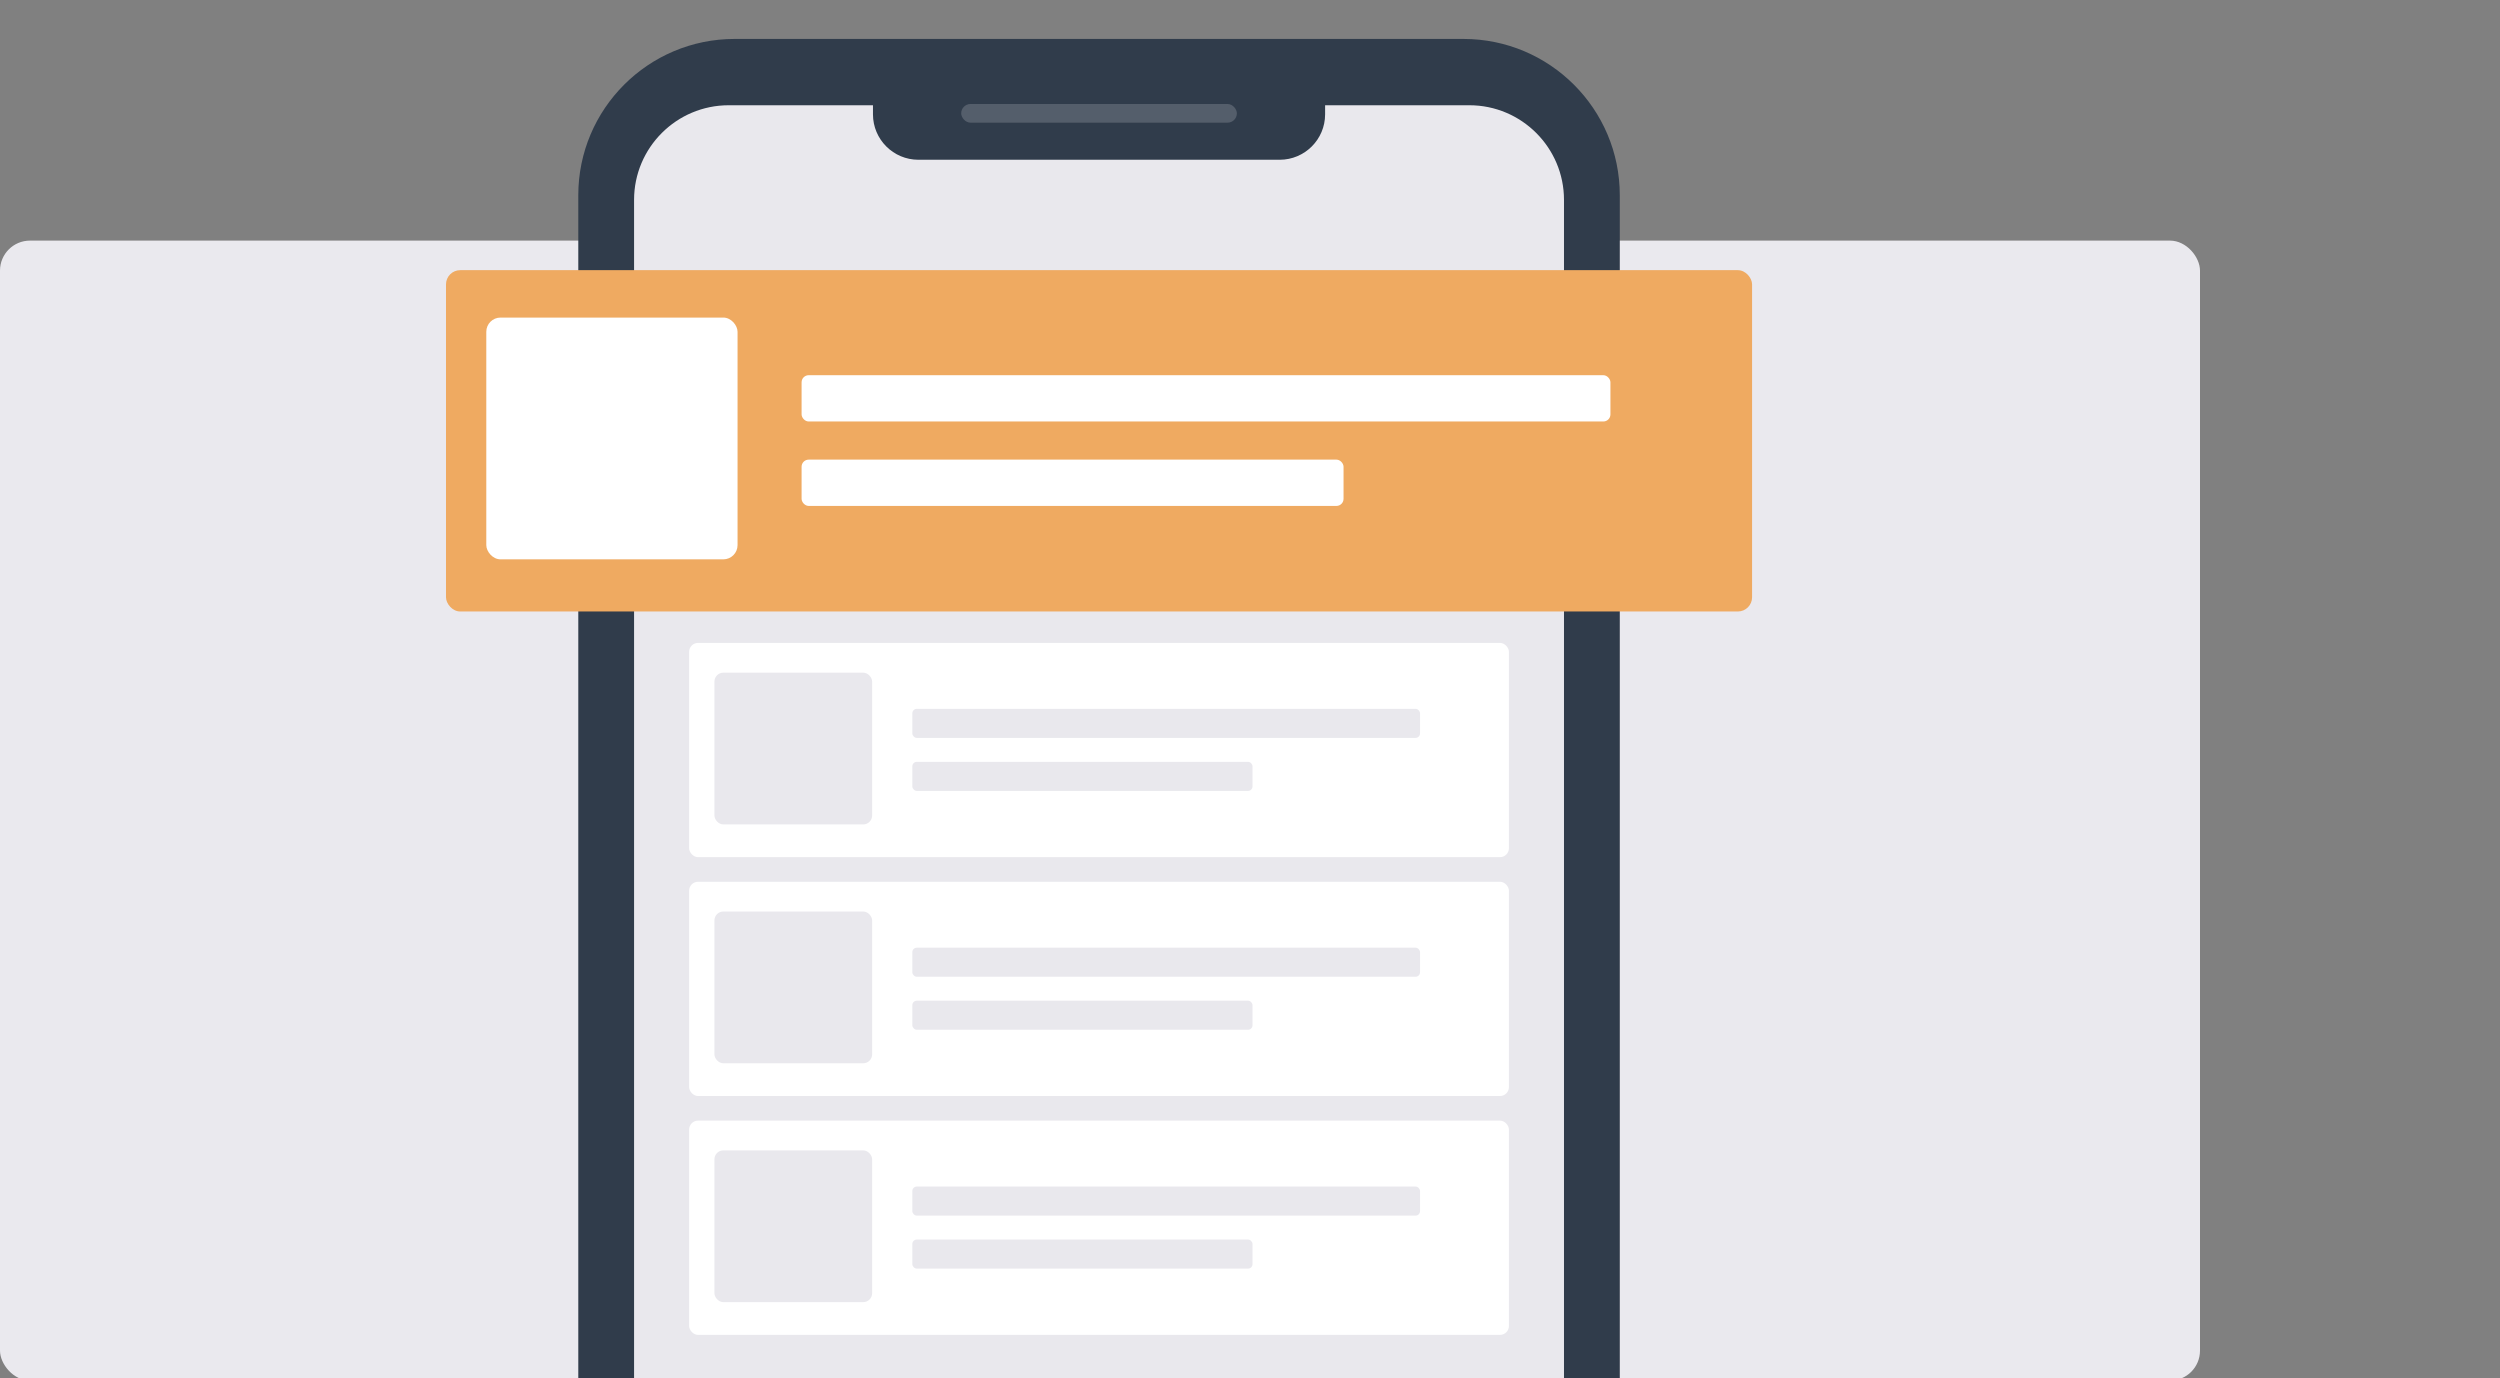 <?xml version="1.0" encoding="UTF-8"?><svg id="Layer_1" xmlns="http://www.w3.org/2000/svg" viewBox="0 0 250 137.8"><rect x="0" y="0" width="250" height="137.8" fill="#808080" stroke="none"/><g><rect y="24.061" width="220" height="114" rx="3" ry="3" style="fill:#eae9ee;"/><g><g><path d="M73.459,3.894h72.89c8.626,0,15.63,7.003,15.63,15.63v118.276H57.829V19.524c0-8.626,7.003-15.63,15.63-15.63Z" style="fill:#303c4b;"/><path d="M72.873,10.525h74.06c5.225,0,9.466,4.242,9.466,9.466v117.809H63.407V19.991c0-5.225,4.242-9.466,9.466-9.466Z" style="fill:#e9e8ed;"/><g><g><rect x="68.913" y="64.291" width="81.98" height="21.425" rx=".893" ry=".893" style="fill:#fff;"/><rect x="71.443" y="67.267" width="15.771" height="15.176" rx=".893" ry=".893" style="fill:#e9e8ed;"/></g><rect x="91.233" y="70.884" width="50.77" height="2.906" rx=".446" ry=".446" style="fill:#e9e8ed;"/><rect x="91.233" y="76.184" width="34.018" height="2.906" rx=".446" ry=".446" style="fill:#e9e8ed;"/></g><g><g><rect x="68.913" y="88.177" width="81.98" height="21.425" rx=".893" ry=".893" style="fill:#fff;"/><rect x="71.443" y="91.152" width="15.771" height="15.176" rx=".893" ry=".893" style="fill:#e9e8ed;"/></g><rect x="91.233" y="94.77" width="50.77" height="2.906" rx=".446" ry=".446" style="fill:#e9e8ed;"/><rect x="91.233" y="100.069" width="34.018" height="2.906" rx=".446" ry=".446" style="fill:#e9e8ed;"/></g><g><g><rect x="68.913" y="112.063" width="81.98" height="21.425" rx=".893" ry=".893" style="fill:#fff;"/><rect x="71.443" y="115.038" width="15.771" height="15.176" rx=".893" ry=".893" style="fill:#e9e8ed;"/></g><rect x="91.233" y="118.656" width="50.77" height="2.906" rx=".446" ry=".446" style="fill:#e9e8ed;"/><rect x="91.233" y="123.955" width="34.018" height="2.906" rx=".446" ry=".446" style="fill:#e9e8ed;"/></g></g><path d="M87.296,5.074h45.215v6.359c0,2.508-2.036,4.543-4.543,4.543h-36.128c-2.508,0-4.543-2.036-4.543-4.543V5.074h0Z" style="fill:#303c4b;"/><rect x="96.12" y="10.399" width="27.567" height="1.868" rx=".934" ry=".934" style="fill:#e9e8ed; opacity:.2;"/><path d="M56.968,27.362h3.084v14.211h-3.084c-.538,0-.974-.437-.974-.974v-12.263c0-.538,.437-.974,.974-.974Z" style="fill:#303c4b;"/><path d="M56.968,43.785h3.084v14.211h-3.084c-.538,0-.974-.437-.974-.974v-12.263c0-.538,.437-.974,.974-.974Z" style="fill:#303c4b;"/><path d="M159.949,37.468h2.442c.891,0,1.615,.724,1.615,1.615v17.298c0,.891-.724,1.615-1.615,1.615h-2.442v-20.528h0Z" style="fill:#303c4b;"/></g></g><g><g><rect x="44.6" y="27.016" width="130.608" height="34.133" rx="1.422" ry="1.422" style="fill:#efaa61;"/><rect x="48.629" y="31.757" width="25.126" height="24.178" rx="1.422" ry="1.422" style="fill:#fff;"/></g><rect x="80.159" y="37.52" width="80.885" height="4.63" rx=".711" ry=".711" style="fill:#fff;"/><rect x="80.159" y="45.963" width="54.196" height="4.63" rx=".711" ry=".711" style="fill:#fff;"/></g></svg>